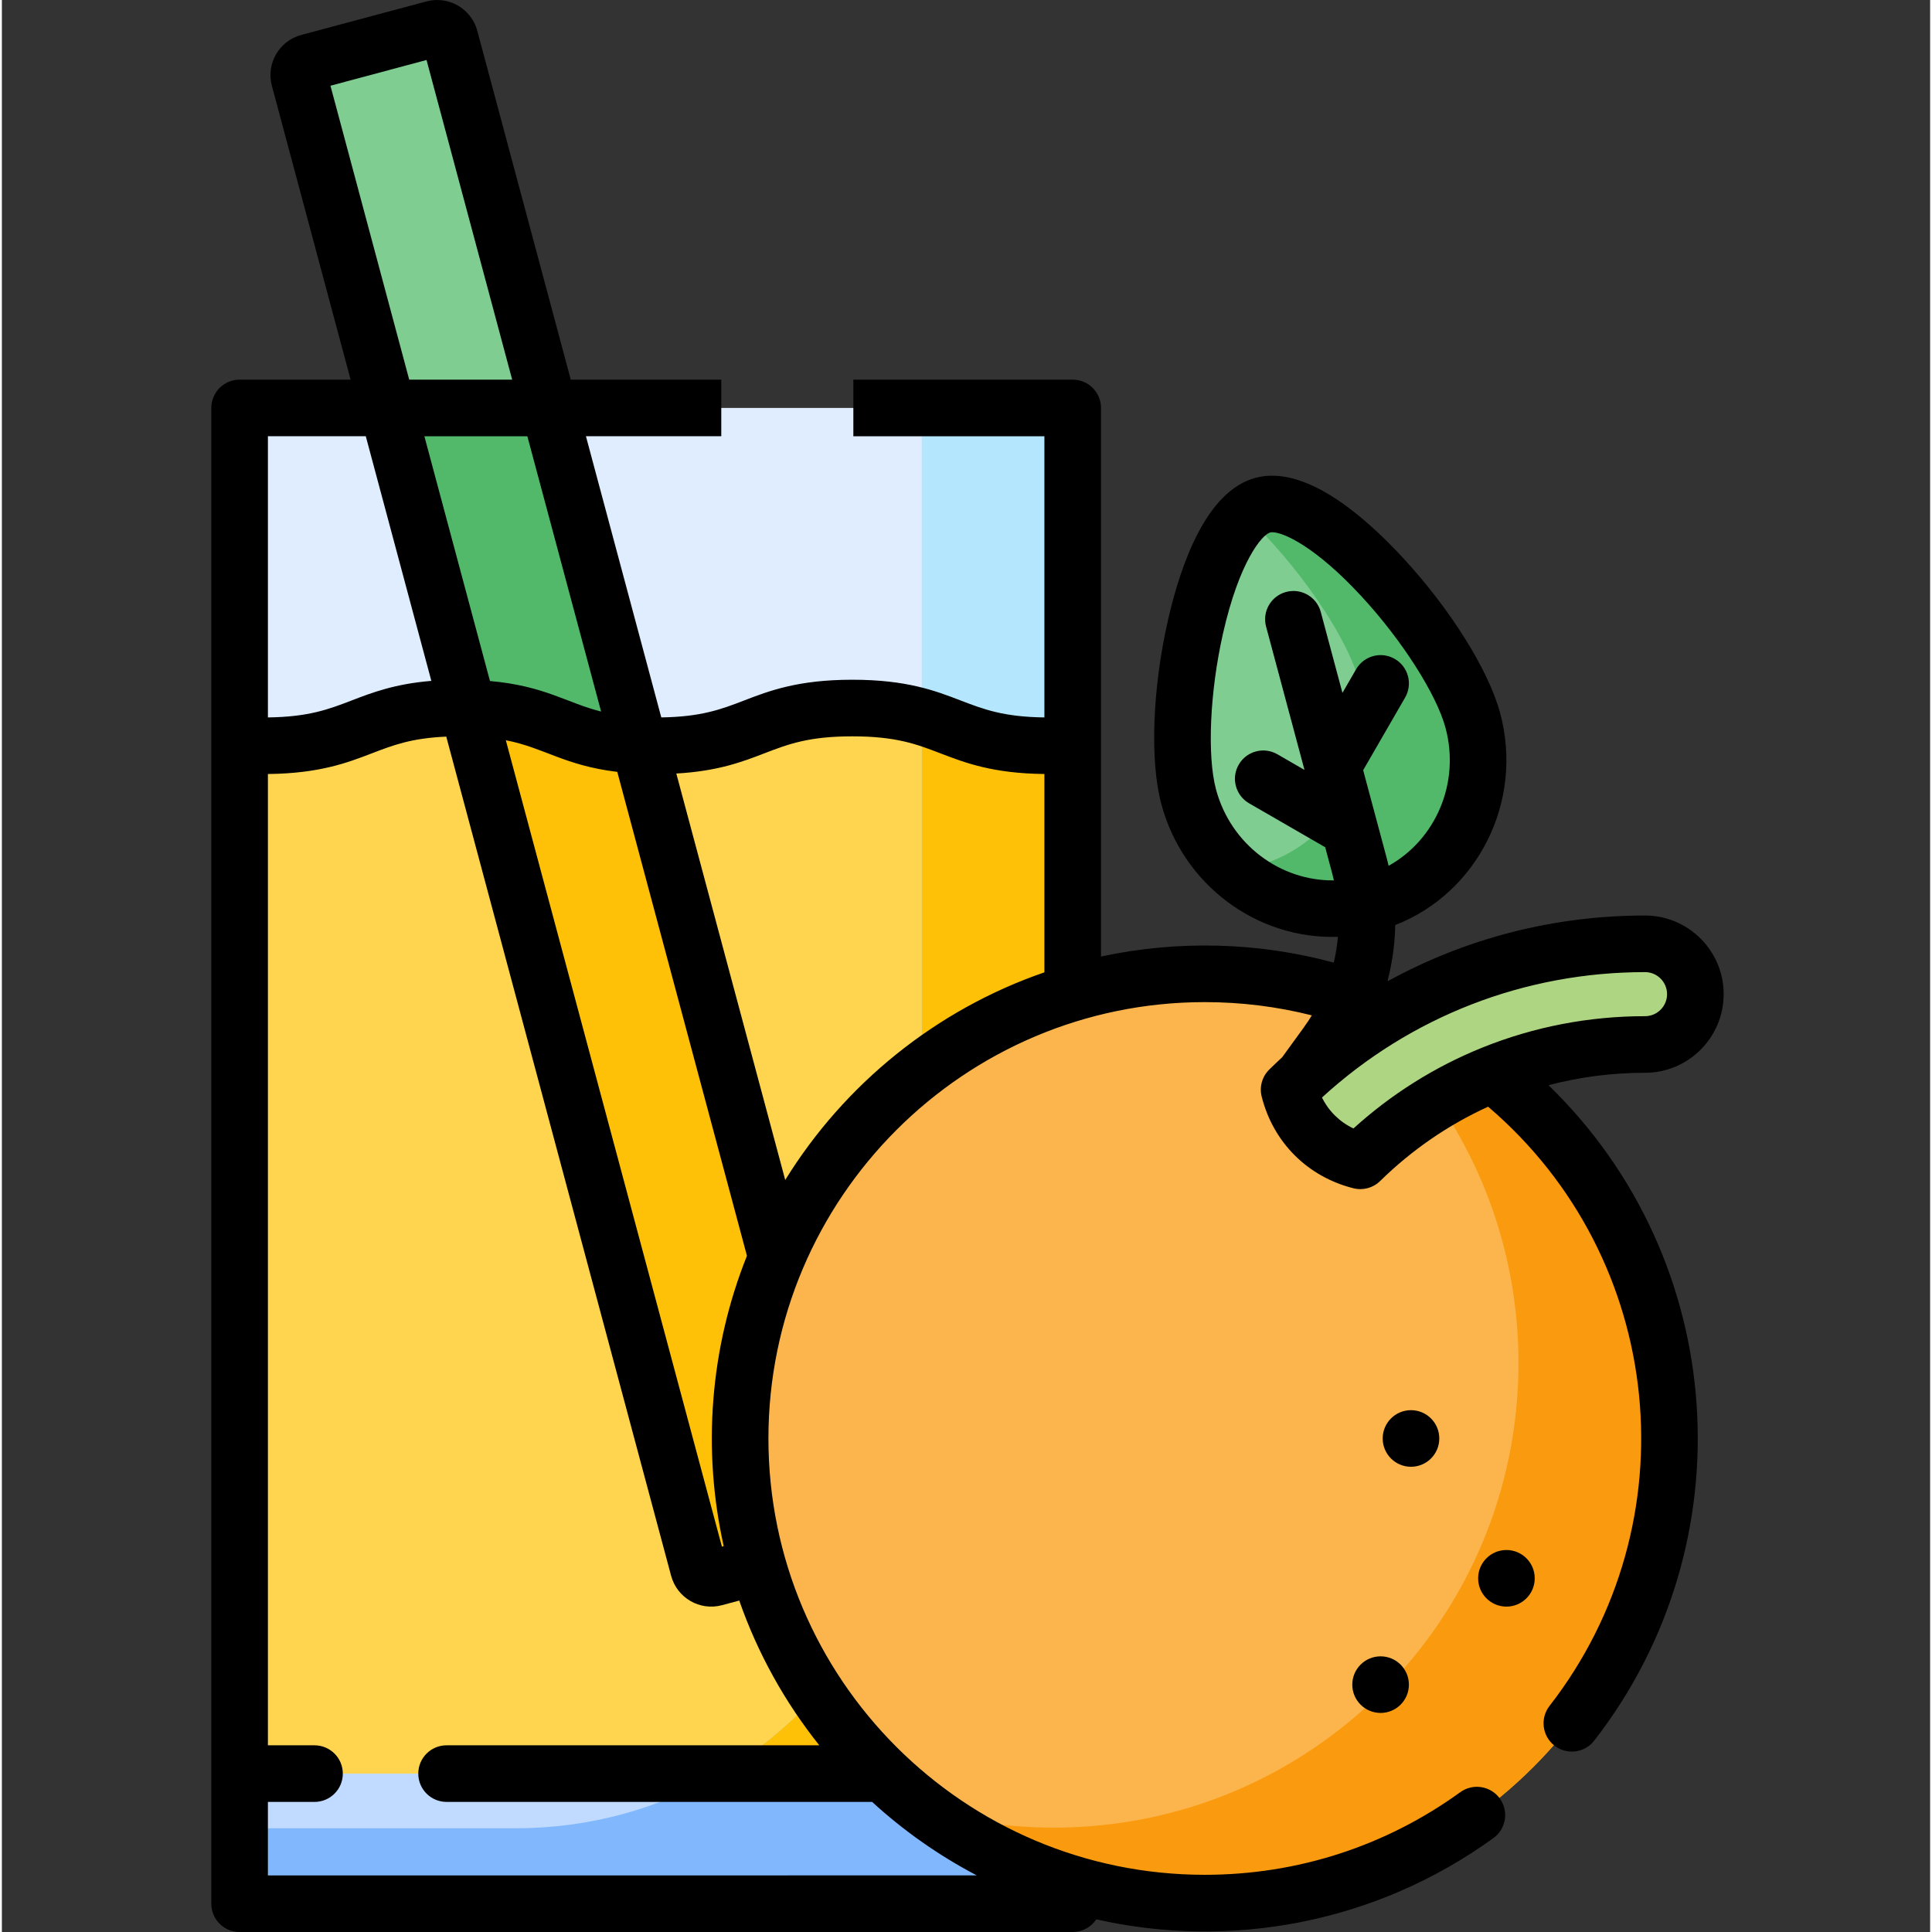 <svg height="511pt" viewBox="-55 0 511 511.998" width="511pt" xmlns="http://www.w3.org/2000/svg"><rect x="-55" y="0" width="511" height="511.998" fill="#333333" stroke="none"/><path d="m140.645 381.207c0-55.844 37.18-103 88.133-118.082v-155.016h-220.777v396.391h220.777v-5.215c-50.953-15.078-88.133-62.23-88.133-118.078zm0 0" fill="#dfedff"/><path d="m140.645 381.207c0-55.844 37.18-103 88.133-118.082v-65.715c-1.945.145-4.051.227-6.371.227-26.008 0-26.008-10-52.016-10-26.004 0-26.004 10-52.012 10-26.004 0-26.004-10-52.008-10s-26.004 10-52.008 10c-2.316 0-4.422-.082-6.363-.227v272.613h170.496c-23.328-22.406-37.852-53.914-37.852-88.816zm0 0" fill="#ffd54f"/><path d="m188.777 283.551v-175.441h40v155.016c-14.66 4.34-28.176 11.332-40 20.426zm-27.754 165.516c-19.668 21.75-48.098 35.434-79.73 35.434h-73.293v20h220.777v-5.211c-28.07-8.309-51.961-26.352-67.754-50.223zm0 0" fill="#b4e7fd"/><path d="m178.496 470.023h-170.496v34.477h220.777v-5.215c-19.109-5.652-36.281-15.816-50.281-29.262zm0 0" fill="#c0dbff"/><path d="m216.328 470.023h-81.133c-15.848 9.203-34.258 14.477-53.902 14.477h-73.293v20h220.777v-16.547c-.855-1.047-1.688-2.125-2.469-3.273zm0 0" fill="#81b8fd"/><path d="m90.008 108.109h-42.816l21.316 79.555c22.406.5 24.43 8.836 45.461 9.867zm0 0" fill="#52b96a"/><path d="m47.191 108.109h42.816l-26.258-98.004c-.504-1.875-2.43-2.984-4.305-2.484l-33.16 8.887c-1.875.5-2.988 2.43-2.484 4.305zm0 0" fill="#7fcd91"/><path d="m305.008 307.629c-9.531-2.395-16.469-9.324-18.871-18.848 25.305-24.934 58.754-38.66 94.316-38.66 7.363 0 13.336 5.973 13.336 13.34 0 7.363-5.973 13.336-13.336 13.336-28.434 0-55.18 10.945-75.445 30.832zm0 0" fill="#aed581"/><path d="m259.508 211.145c5.691 21.238 27.164 33.938 47.961 28.363 20.797-5.574 33.043-27.305 27.352-48.543-5.688-21.238-39.949-61.301-55.656-57.094-15.707 4.211-25.344 56.035-19.656 77.273zm0 0" fill="#7fcd91"/><path d="m334.82 190.965c-5.688-21.238-39.949-61.301-55.656-57.094-1.617.434-3.168 1.379-4.645 2.734 13.594 12.676 26.941 31.805 30.305 44.359 5.688 21.238-6.559 42.973-27.355 48.543-2.027.543-4.062.91-6.09 1.113 9.531 8.625 22.941 12.41 36.09 8.887 20.797-5.57 33.043-27.305 27.352-48.543zm0 0" fill="#52b96a"/><path d="m340.105 284.582c-12.941 5.227-24.848 12.992-35.098 23.047-9.531-2.395-16.469-9.324-18.871-18.848 8.145-8.027 17.141-14.887 26.773-20.504-15.051-6.559-31.664-10.203-49.133-10.203-68.004 0-123.133 55.129-123.133 123.133 0 68.004 55.129 123.133 123.133 123.133s123.133-55.129 123.133-123.133c.004-39.172-18.293-74.074-46.805-96.625zm0 0" fill="#fcb54c"/><path d="m340.105 284.582c-5.035 2.031-9.91 4.453-14.594 7.238 13.504 19.758 21.402 43.648 21.402 69.387 0 68.004-55.129 123.133-123.137 123.133-11.828 0-23.266-1.672-34.094-4.785 20.617 15.559 46.277 24.785 74.094 24.785 68.008 0 123.137-55.129 123.137-123.133 0-39.172-18.297-74.074-46.809-96.625zm0 0" fill="#fa9a0f"/><path d="m178.496 470.023h-43.301c9.672-5.617 18.371-12.719 25.824-20.961 5.043 7.621 10.91 14.652 17.477 20.961zm50.281-206.895v-65.719c-1.941.145-4.051.227-6.371.227-17.859 0-23.457-4.715-33.629-7.668v93.582c11.824-9.094 25.34-16.086 40-20.422zm0 0" fill="#ffc107"/><path d="m140.645 381.207c0-17.012 3.449-33.219 9.688-47.961l-36.363-135.715c-21.031-1.031-23.055-9.367-45.461-9.867l61.09 227.996c.504 1.875 2.434 2.988 4.309 2.484l11.457-3.07c-3.074-10.762-4.719-22.121-4.719-33.867zm0 0" fill="#ffc107"/><path d="m401.289 263.461c0-11.488-9.348-20.84-20.836-20.84-24.148 0-47.402 6.02-68.039 17.324-.062-.023-.129-.047-.191-.074 1.25-4.801 1.945-9.734 2.027-14.715 21.785-8.516 34.117-32.625 27.816-56.133-3.059-11.418-13.191-27.605-25.812-41.242-10.695-11.555-26.137-24.613-39.031-21.152-12.883 3.449-19.738 22.48-23.223 37.832-4.109 18.121-4.793 37.207-1.734 48.625 5.719 21.348 25.207 35.879 46.793 35.184-.199 2.301-.562 4.586-1.098 6.832-20.023-5.434-41.289-5.996-61.684-1.609v-145.383c0-4.145-3.355-7.5-7.5-7.5h-58.129v15h50.629v74.516c-10.828-.133-16.117-2.156-22.188-4.488-6.703-2.578-14.301-5.5-28.699-5.5-14.395 0-21.992 2.922-28.695 5.5-6.023 2.316-11.277 4.324-21.945 4.484l-19.969-74.516h35.867v-15h-39.887l-24.77-92.441c-1.578-5.875-7.605-9.363-13.488-7.785l-33.156 8.883c-5.883 1.574-9.367 7.605-7.793 13.492l20.863 77.852h-29.418c-4.145 0-7.5 3.359-7.5 7.5v396.395c0 4.141 3.355 7.5 7.5 7.5h220.777c2.609 0 4.906-1.336 6.25-3.355 35.391 7.98 73.875 1.168 105.262-21.551 3.355-2.43 4.105-7.117 1.68-10.473-2.43-3.355-7.117-4.105-10.473-1.68-19.793 14.324-43.211 21.898-67.723 21.898-63.758 0-115.629-51.871-115.629-115.629 0-63.766 51.871-115.641 115.629-115.641 9.676 0 19.164 1.184 28.379 3.512-1.465 2.379-1.641 2.527-7.867 11.109-1.152 1.062-2.293 2.141-3.414 3.246-1.898 1.867-2.66 4.598-2.008 7.176 3.066 12.152 12.156 21.234 24.316 24.289 2.543.641 5.223-.098 7.078-1.922 8.453-8.293 18.129-14.91 28.613-19.695 47.34 40.418 53.883 110.418 16.27 158.801-2.543 3.27-1.953 7.98 1.316 10.523 3.293 2.559 8 1.93 10.523-1.316 40.633-52.266 35.793-127.227-12.105-173.707 8.25-2.168 16.828-3.289 25.574-3.289 11.492 0 20.84-9.348 20.84-20.836zm-134.535-54.258c-2.398-8.953-1.629-25.988 1.875-41.422 4.258-18.762 10.246-26.066 12.477-26.664.16-.043.355-.066.582-.066 2.941 0 11.43 3.812 23.559 16.918 10.75 11.617 19.934 25.98 22.336 34.938 3.926 14.664-2.676 29.645-15.09 36.539-.582-2.414.945 3.355-6.742-25.336l11.117-19.25c2.07-3.59.844-8.176-2.746-10.246-3.586-2.07-8.172-.844-10.242 2.746l-3.617 6.262-5.746-21.449c-1.07-4-5.184-6.379-9.188-5.301-4 1.07-6.375 5.184-5.301 9.184l10.176 37.977-7.18-4.145c-3.586-2.07-8.176-.844-10.246 2.746-2.07 3.586-.84 8.172 2.746 10.246l20.168 11.645c2.316 8.648 1.898 7.031 2.305 8.781-14.16.188-27.32-9.473-31.242-24.102zm-130.461 200.535-.48.129-57.262-213.695c10.258 2 15.477 6.691 29.535 8.383l34.363 128.242c-9.836 24.57-11.852 51.48-6.156 76.941zm-52.039-294.129 19.547 72.957c-9.219-2.316-14.949-6.805-29.453-8.09l-17.383-64.867zm-52.18-92.891 25.461-6.82 22.699 84.711h-27.289zm9.363 92.891 17.371 64.828c-9.707.809-15.715 3.113-21.133 5.199-6.07 2.332-11.355 4.352-22.176 4.488v-74.516zm-25.938 381.391v-19.477h12.352c4.141 0 7.5-3.355 7.5-7.5 0-4.145-3.359-7.5-7.5-7.5h-12.352v-257.402c13.648-.152 21.035-2.977 27.559-5.484 5.59-2.148 10.512-4.035 19.707-4.422l59.59 222.387c1.574 5.875 7.613 9.363 13.488 7.785l4.566-1.223c4.895 14.023 12.121 26.965 21.207 38.359h-98.77c-4.141 0-7.5 3.355-7.5 7.5 0 4.141 3.359 7.5 7.5 7.5h112.777c8.324 7.629 17.645 14.188 27.73 19.477zm137.094-184.297-28.863-107.715c11.027-.621 17.527-3.113 23.348-5.352 6.277-2.414 11.703-4.5 23.312-4.5 11.613 0 17.035 2.086 23.316 4.5 6.523 2.508 13.914 5.336 27.57 5.484v52.555c-28.73 9.91-52.949 29.578-68.684 55.027zm184.844-35.125c-.125.047-.254.094-.379.152-12.336 5.012-23.793 12.18-33.879 21.32-3.668-1.742-6.543-4.566-8.34-8.195.02-.016.031-.031.047-.047 23.441-21.438 53.637-33.188 85.566-33.188 3.219 0 5.836 2.621 5.836 5.84s-2.617 5.836-5.836 5.836c-14.809 0-29.363 2.793-43.016 8.281zm0 0"/><path d="m325.926 381.207c0 4.141-3.355 7.5-7.5 7.5-4.141 0-7.5-3.359-7.5-7.5s3.359-7.5 7.5-7.5c4.145 0 7.5 3.359 7.5 7.5zm0 0"/><path d="m351.219 418.266c0 4.141-3.359 7.5-7.5 7.5-4.145 0-7.5-3.359-7.5-7.5 0-4.145 3.355-7.5 7.5-7.5 4.141 0 7.5 3.355 7.5 7.5zm0 0"/><path d="m317.871 446.445c0 4.141-3.359 7.5-7.5 7.5s-7.5-3.359-7.5-7.5c0-4.145 3.359-7.5 7.5-7.5s7.5 3.355 7.5 7.5zm0 0"/></svg>